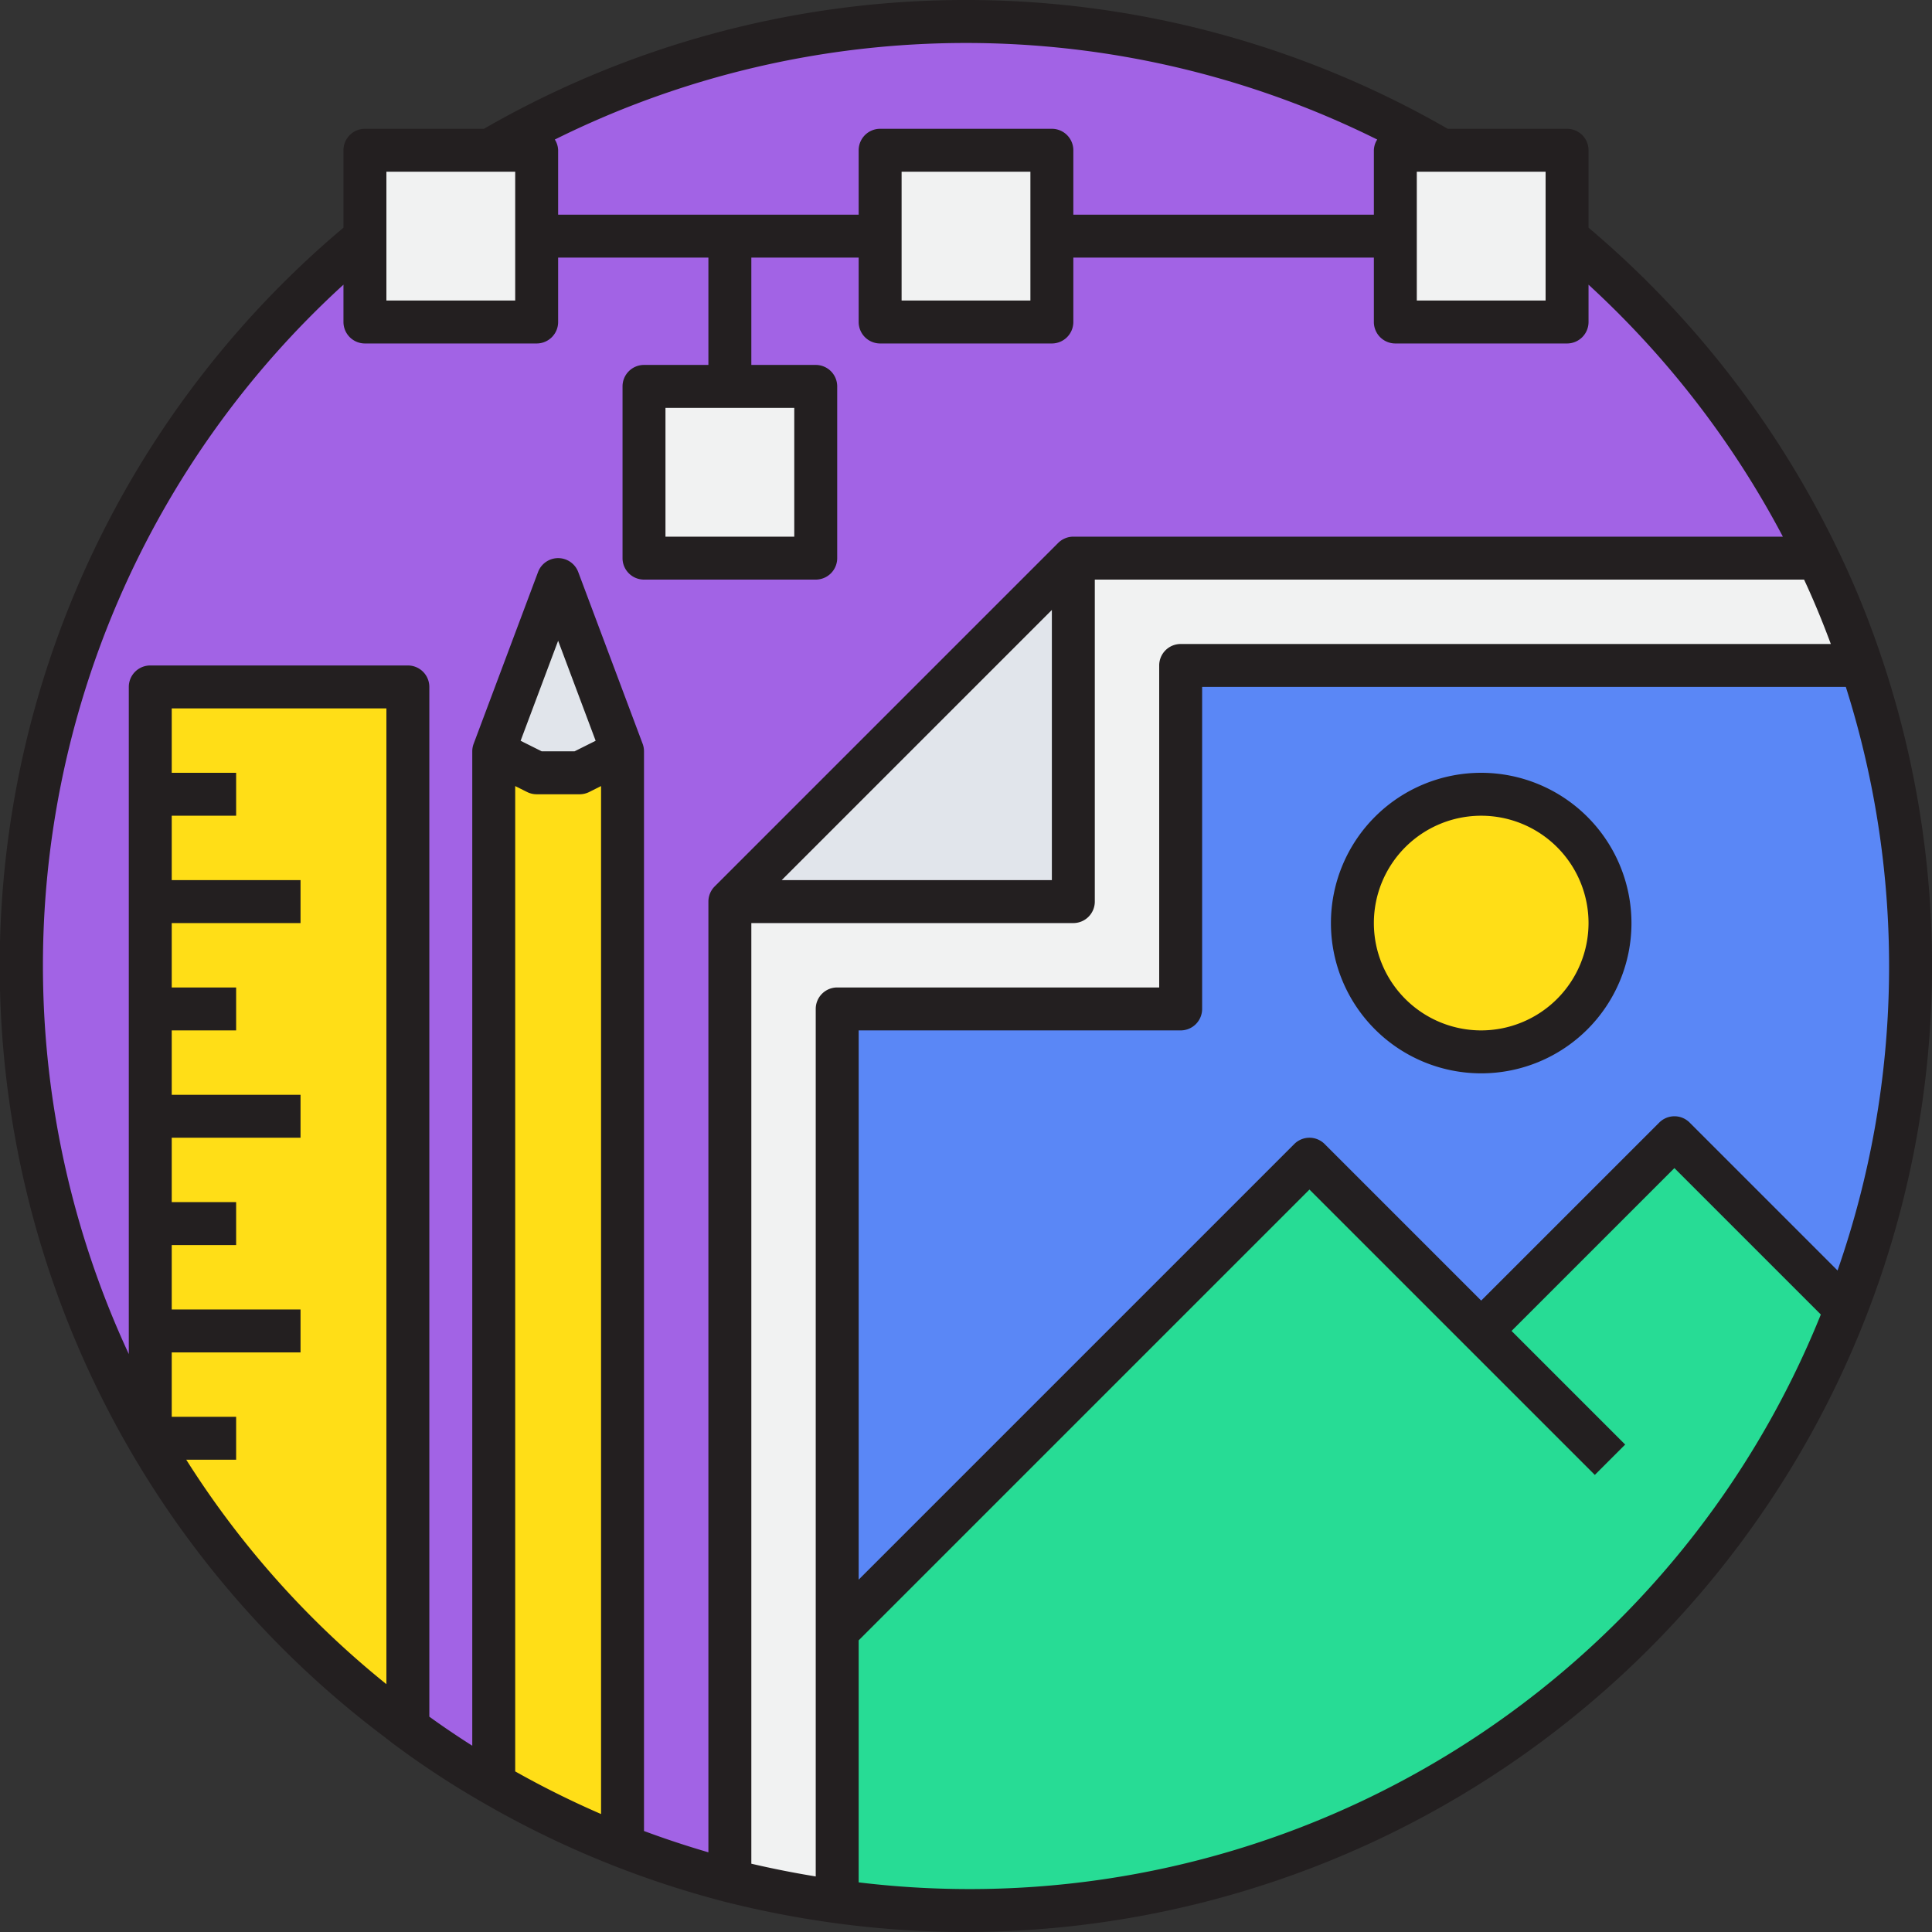 <svg xmlns="http://www.w3.org/2000/svg" viewBox="0 0 90 90"><rect x="0" y="0" width="90" height="90" fill="#333333" stroke="none"/><g data-name="2-Graphic Design"><g data-name="&lt;Group&gt;"><polygon fill="#f1f2f2" points="73 11.06 73 15 65 15 65 11 65 7 67.19 7 73 7 73 11.06"/><path fill="#a263e5" d="M23,6.89A44.032,44.032,0,0,1,67.19,7H65v4H49V7H41v4H25V7H23Z"/><polygon fill="#f1f2f2" points="49 11 49 15 41 15 41 11 41 7 49 7 49 11"/><polygon fill="#f1f2f2" points="17 11.06 17 7 23 7 25 7 25 11 25 15 17 15 17 11.06"/><polygon fill="#f1f2f2" points="38 18 38 26 30 26 30 18 34 18 38 18"/><circle cx="69" cy="43" r="6" fill="#ffde17"/><path fill="#f1f2f2" d="M86.72,31H55V47H39V88.59a45.536,45.536,0,0,1-5-.97V42H50V26H84.69A41.183,41.183,0,0,1,86.72,31Z"/><path fill="#5a87f6" d="M86.72,31A44.146,44.146,0,0,1,86,61l-8-8-9,9-8-8L39,76V47H55V31ZM75,43a6,6,0,1,0-6,6A6,6,0,0,0,75,43Z"/><polygon fill="#e1e5eb" points="50 26 50 42 34 42 50 26"/><path fill="#a263e5" d="M34,18H30v8h8V18Zm0-7h7v4h8V11H65v4h8V11.06A44.139,44.139,0,0,1,84.69,26H50L34,42V87.62A44.2,44.2,0,0,1,29,86V35l-3-8-3,8V83l-.05.08A40.07,40.07,0,0,1,19,80.49V32H7V67l-.08.05A44.007,44.007,0,0,1,17,11.06V15h8V11Z"/><polygon fill="#e1e5eb" points="26 27 29 35 27 36 25 36 23 35 26 27"/><path fill="#ffde17" d="M29 35V86a43.785 43.785 0 0 1-6.05-2.92L23 83V35l2 1h2zM7 67V32H19V80.49A44.041 44.041 0 0 1 6.92 67.05z"/><path fill="#27dc95" d="M69,62l9-9,8,8A44.026,44.026,0,0,1,39,88.59V76L61,54Z"/><path fill="#231f20" d="M87.669,30.686a42.29,42.29,0,0,0-2.078-5.117A45.367,45.367,0,0,0,74,10.606V7a1,1,0,0,0-1-1H67.442a44.995,44.995,0,0,0-44.9,0H17a1,1,0,0,0-1,1v3.606a44.943,44.943,0,0,0,2,70.375V81h.025c.127.1.249.2.377.292a41.248,41.248,0,0,0,4.046,2.653,44.9,44.9,0,0,0,6.189,2.987,45.433,45.433,0,0,0,5.119,1.658,46.743,46.743,0,0,0,5.107.991,45.016,45.016,0,0,0,48.806-58.9ZM38,47V87.412q-1.492-.243-3-.593V43H50a1,1,0,0,0,1-1V27H84.041c.457.98.869,1.983,1.246,3H55a1,1,0,0,0-1,1V46H39A1,1,0,0,0,38,47Zm-1.586-6L49,28.414V41ZM66,8h6v6H66ZM64.156,6.5A.972.972,0,0,0,64,7v3H50V7a1,1,0,0,0-1-1H41a1,1,0,0,0-1,1v3H26V7a.972.972,0,0,0-.154-.5,43.036,43.036,0,0,1,38.31,0ZM48,8v6H42V8ZM18,8h6v6H18Zm-2,5.261V15a1,1,0,0,0,1,1h8a1,1,0,0,0,1-1V12h7v5H30a1,1,0,0,0-1,1v8a1,1,0,0,0,1,1h8a1,1,0,0,0,1-1V18a1,1,0,0,0-1-1H35V12h5v3a1,1,0,0,0,1,1h8a1,1,0,0,0,1-1V12H64v3a1,1,0,0,0,1,1h8a1,1,0,0,0,1-1V13.262A43.44,43.44,0,0,1,83.053,25H50a1,1,0,0,0-.707.293l-16,16A1,1,0,0,0,33,42V86.288c-.992-.29-1.992-.618-3-.993V35a1,1,0,0,0-.063-.351l-3-8a1,1,0,0,0-1.873,0l-3,8A1,1,0,0,0,22,35V81.322q-1.036-.656-2-1.353V32a1,1,0,0,0-1-1H7a1,1,0,0,0-1,1V63.078A42.935,42.935,0,0,1,16,13.261ZM37,19v6H31V19ZM24,36.618l.553.276A1,1,0,0,0,25,37h2a1,1,0,0,0,.447-.105L28,36.618V84.505a43.051,43.051,0,0,1-4-1.986Zm.252-2.11L26,29.848l1.748,4.66L26.764,35H25.236ZM8.677,68H11V66H8V63h6V61H8V58h3V56H8V53h6V51H8V48h3V46H8V43h6V41H8V38h3V36H8V33H18V78.455A42.685,42.685,0,0,1,8.677,68ZM45,88a43.089,43.089,0,0,1-5-.312V76.414l21-21L74.293,68.707l1.414-1.414L70.414,62,78,54.414l6.821,6.821A42.74,42.74,0,0,1,45,88ZM85.6,59.184l-6.891-6.891a1,1,0,0,0-1.414,0L69,60.586l-7.293-7.293a1,1,0,0,0-1.414,0L40,73.586V48H55a1,1,0,0,0,1-1V32H85.986A43.023,43.023,0,0,1,85.6,59.184Z"/><path fill="#231f20" d="M69,36a7,7,0,1,0,7,7A7.008,7.008,0,0,0,69,36Zm0,12a5,5,0,1,1,5-5A5.006,5.006,0,0,1,69,48Z"/></g></g></svg>
